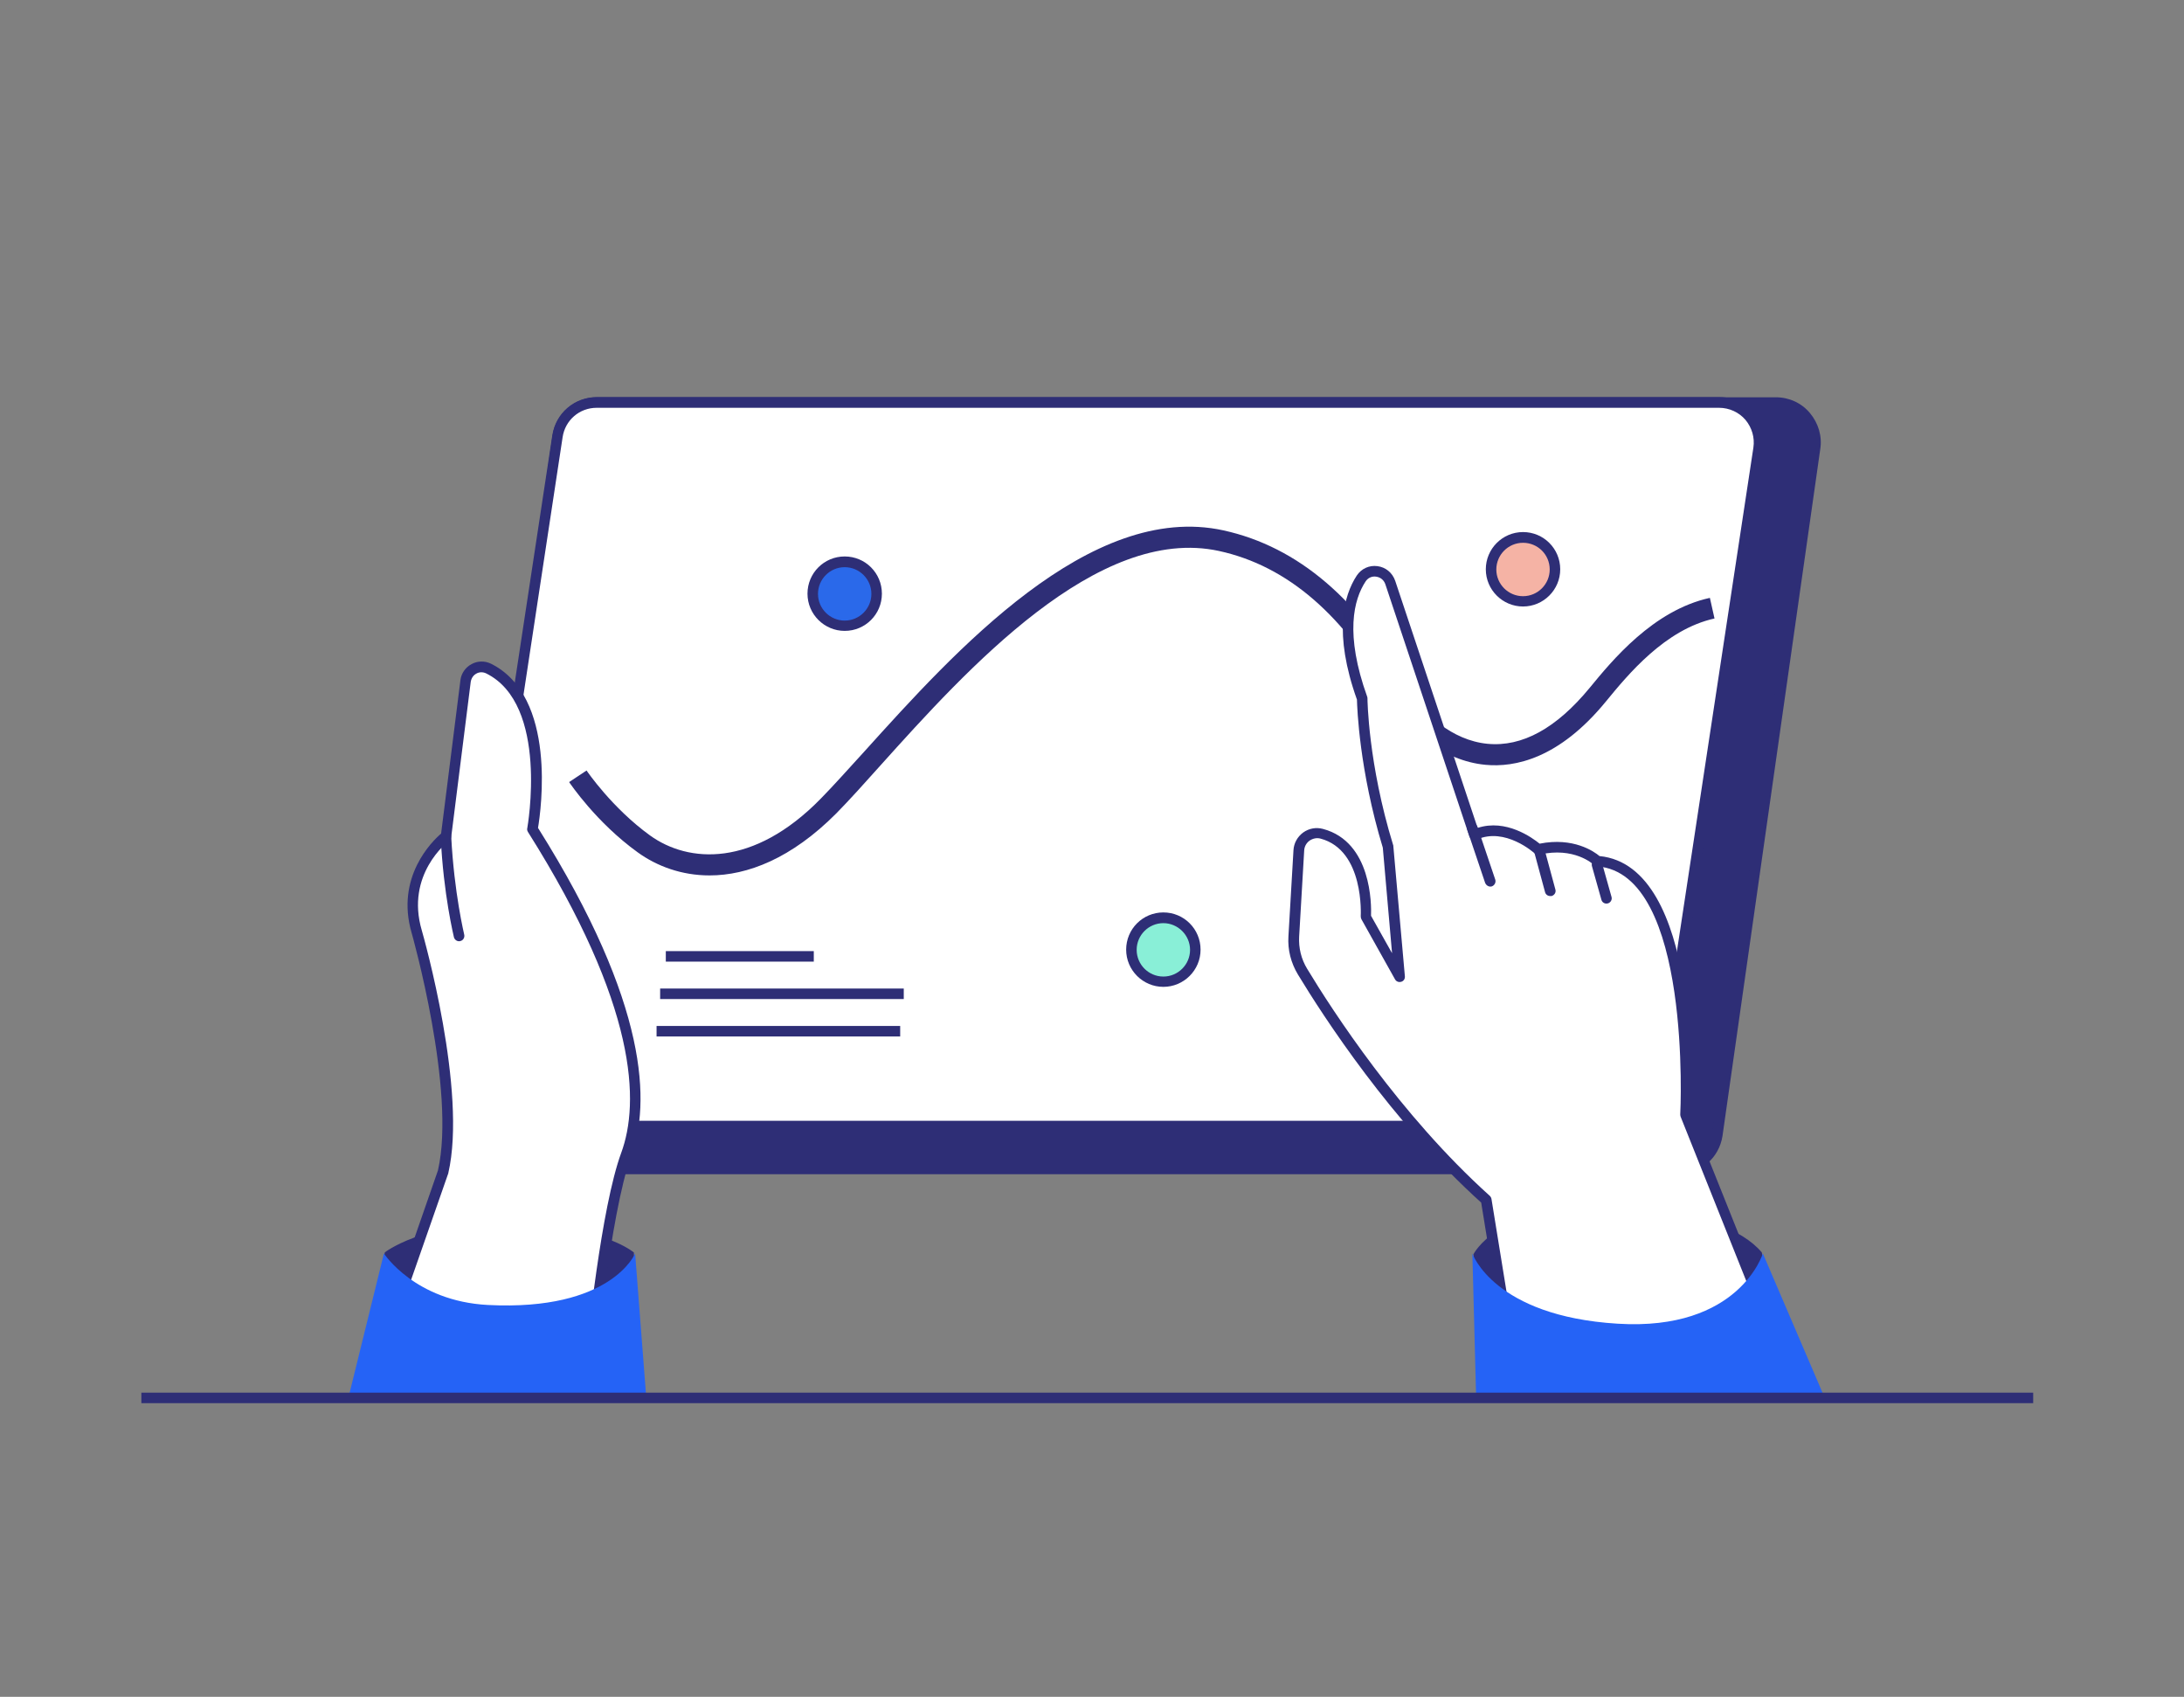 <svg xmlns="http://www.w3.org/2000/svg" width="1039" height="807" fill="none"><rect width="100%" height="100%" fill="#808080" stroke="none"/><rect id="backgroundrect" width="100%" height="100%" x="0" y="0" fill="none" stroke="none"/>
<g class="currentLayer" style=""><title>Layer 1</title><path d="M183.049,595.65 C183.049,595.65 200.649,581.65 241.849,581.35 C254.649,581.25 287.349,584.95 301.549,595.65 L302.449,627.75 L178.549,625.05 L183.049,595.65 z" fill="#2E2E76" id="svg_1" class="selected"/><path d="M237.449,555.95 H798.249 C807.649,555.95 815.549,549.151 816.949,539.851 L863.449,213.15 C865.149,201.65 856.349,191.351 844.749,191.351 H283.949 C274.549,191.351 266.649,198.15 265.249,207.45 L218.749,534.15 C217.049,545.65 225.949,555.95 237.449,555.95 z" fill="#2E2E76" id="svg_2" class="selected"/><path d="M798.249,558.45 H237.449 C231.149,558.45 225.249,555.75 221.249,550.95 C217.149,546.25 215.349,539.95 216.349,533.75 L262.849,207.15 C264.449,196.55 273.349,188.95 284.049,188.95 H844.849 C851.149,188.95 857.049,191.65 861.049,196.45 C865.049,201.25 866.949,207.45 865.949,213.65 L819.449,540.25 C817.849,550.75 808.949,558.45 798.249,558.45 zM284.049,193.95 C275.849,193.95 269.049,199.85 267.849,207.95 L221.349,534.55 C220.649,539.35 222.049,544.15 225.149,547.75 C228.249,551.35 232.849,553.45 237.649,553.45 H798.249 C806.449,553.45 813.249,547.55 814.449,539.45 L860.949,212.85 C861.649,208.05 860.249,203.25 857.149,199.65 C854.049,196.05 849.449,193.95 844.649,193.95 H284.049 z" fill="#2E2E76" id="svg_3" class="selected"/><path d="M237.249,535.45 H771.249 C780.649,535.45 788.549,528.65 789.949,519.35 L836.449,213.15 C838.149,201.65 829.349,191.35 817.749,191.35 H283.749 C274.349,191.35 266.449,198.15 265.049,207.45 L218.549,513.65 C216.849,525.15 225.649,535.45 237.249,535.45 z" fill="white" id="svg_4" class="selected"/><path d="M771.348,537.95 H237.348 C231.048,537.95 225.148,535.25 221.148,530.45 C217.148,525.65 215.248,519.45 216.248,513.25 L262.748,207.05 C264.348,196.55 273.248,188.85 283.948,188.85 H817.948 C824.248,188.85 830.148,191.55 834.148,196.35 C838.248,201.05 840.048,207.35 839.048,213.55 L792.548,519.75 C790.848,530.25 781.948,537.95 771.348,537.95 zM283.848,193.95 C275.648,193.95 268.848,199.85 267.648,207.95 L221.148,514.15 C220.448,518.85 221.848,523.65 224.948,527.35 C228.048,530.95 232.648,533.05 237.448,533.05 H771.448 C779.648,533.05 786.448,527.15 787.648,519.05 L834.148,212.85 C834.848,208.15 833.448,203.35 830.348,199.65 C827.248,196.05 822.648,193.95 817.848,193.95 H283.848 z" fill="#2E2E76" id="svg_5" class="selected"/><path d="M280.448,653.65 C280.448,653.65 287.449,577.65 297.849,549.05 C308.349,520.45 302.049,471.65 253.249,394.25 C253.249,394.25 264.349,333.85 232.349,317.95 C227.649,315.65 222.148,318.65 221.448,323.85 L212.148,397.75 C212.148,397.75 189.849,414.45 198.249,443.05 C198.249,443.05 219.849,518.35 210.749,557.35 L177.249,653.55 H280.448 V653.65 z" fill="white" id="svg_6" class="selected"/><path d="M280.449,656.15 H177.249 C176.449,656.15 175.649,655.75 175.249,655.05 C174.749,654.35 174.649,653.55 174.949,652.75 L208.349,556.65 C217.049,518.65 196.049,444.45 195.849,443.75 C188.049,417.15 205.649,400.05 209.849,396.45 L219.049,323.45 C219.449,320.25 221.449,317.35 224.349,315.85 C227.249,314.25 230.649,314.25 233.549,315.65 C265.049,331.25 257.349,385.45 255.949,393.75 C308.949,478.05 309.349,525.15 300.249,549.85 C290.049,577.75 283.049,653.05 282.949,653.75 C282.849,655.15 281.749,656.15 280.449,656.15 zM180.749,651.15 H278.148 C279.448,638.05 285.949,574.35 295.549,548.25 C304.249,524.55 303.548,478.75 251.148,395.65 C250.848,395.15 250.649,394.45 250.849,393.85 C250.949,393.25 261.249,335.05 231.249,320.25 C229.749,319.55 228.048,319.55 226.648,320.35 C225.148,321.15 224.249,322.55 223.949,324.25 L214.648,398.15 C214.548,398.85 214.248,399.45 213.648,399.85 C212.848,400.45 192.848,415.95 200.648,442.45 C201.548,445.55 222.349,518.85 213.249,558.05 C213.249,558.15 213.248,558.25 213.148,558.35 L180.749,651.15 z" fill="#2E2E76" id="svg_7" class="selected"/><path d="M218.349,447.65 C217.249,447.65 216.248,446.85 215.948,445.75 C215.948,445.55 210.948,425.65 209.648,397.85 C209.548,396.45 210.649,395.25 212.049,395.25 C213.449,395.15 214.648,396.25 214.648,397.65 C216.048,424.95 220.849,444.35 220.849,444.55 C221.149,445.85 220.349,447.25 219.049,447.55 C218.749,447.65 218.549,447.65 218.349,447.65 z" fill="#2E2E76" id="svg_8" class="selected"/><path d="M337.549,416.35 C324.249,416.35 312.449,411.95 303.349,405.35 C283.649,391.15 271.249,372.65 270.749,371.95 L279.049,366.45 C279.249,366.75 291.149,384.25 309.249,397.35 C327.449,410.45 358.349,412.75 390.549,379.75 C396.649,373.55 403.749,365.55 411.349,357.25 C454.049,309.95 518.548,238.35 582.048,252.25 C617.548,260.05 647.349,285.45 670.449,327.95 C676.649,339.25 690.848,352.15 707.648,353.75 C724.148,355.35 740.449,346.35 756.249,327.15 C766.849,314.25 786.449,290.25 813.449,284.35 L815.648,294.15 C792.148,299.35 774.548,320.75 764.048,333.55 C741.648,360.95 720.549,365.05 706.749,363.75 C686.149,361.85 669.248,346.75 661.648,332.75 C640.048,292.95 612.549,269.15 579.949,262.05 C522.149,249.45 459.949,318.35 418.849,364.05 C411.249,372.55 404.049,380.55 397.849,386.85 C376.549,408.25 355.649,416.35 337.549,416.35 z" fill="#2E2E76" id="svg_9" class="selected"/><path d="M182.648,596.15 C182.648,596.15 197.348,618.85 232.148,620.65 C290.948,623.65 302.148,596.15 302.148,596.15 L307.448,664.75 H165.749 L182.648,596.15 z" fill="#2563F6" id="svg_10" class="selected"/><path d="M387.148,452.35 H316.749 V457.35 H387.148 V452.35 z" fill="#2E2E76" id="svg_11" class="selected"/><path d="M429.949,470.15 H314.049 V475.15 H429.949 V470.15 z" fill="#2E2E76" id="svg_12" class="selected"/><path d="M428.249,487.95 H312.349 V492.95 H428.249 V487.95 z" fill="#2E2E76" id="svg_13" class="selected"/><path d="M401.849,297.55 C410.243,297.55 417.049,290.745 417.049,282.35 C417.049,273.955 410.243,267.15 401.849,267.15 C393.454,267.15 386.648,273.955 386.648,282.35 C386.648,290.745 393.454,297.55 401.849,297.55 z" fill="#2A69EA" id="svg_29" class="selected"/><path d="M401.849,300.05 C392.149,300.05 384.148,292.15 384.148,282.35 C384.148,272.55 392.049,264.65 401.849,264.65 C411.649,264.65 419.549,272.55 419.549,282.35 C419.549,292.15 411.649,300.05 401.849,300.05 zM401.849,269.75 C394.849,269.75 389.148,275.45 389.148,282.45 C389.148,289.45 394.849,295.15 401.849,295.15 C408.849,295.15 414.549,289.45 414.549,282.45 C414.549,275.45 408.849,269.75 401.849,269.75 z" fill="#2E2E76" id="svg_30" class="selected"/><path d="M724.548,285.95 C732.943,285.95 739.749,279.144 739.749,270.75 C739.749,262.355 732.943,255.55 724.548,255.55 C716.154,255.55 709.349,262.355 709.349,270.75 C709.349,279.144 716.154,285.95 724.548,285.95 z" fill="#F5B3A5" id="svg_39" class="selected"/><path d="M724.548,288.45 C714.848,288.45 706.849,280.55 706.849,270.75 C706.849,261.05 714.748,253.05 724.548,253.05 C734.348,253.05 742.249,260.95 742.249,270.75 C742.249,280.55 734.248,288.45 724.548,288.45 zM724.548,258.15 C717.548,258.15 711.849,263.85 711.849,270.85 C711.849,277.85 717.548,283.55 724.548,283.55 C731.548,283.55 737.249,277.85 737.249,270.85 C737.249,263.75 731.548,258.15 724.548,258.15 z" fill="#2E2E76" id="svg_40" class="selected"/><path d="M553.449,466.95 C561.843,466.95 568.648,460.145 568.648,451.75 C568.648,443.356 561.843,436.55 553.449,436.55 C545.054,436.55 538.249,443.356 538.249,451.75 C538.249,460.145 545.054,466.95 553.449,466.95 z" fill="#89EFD7" id="svg_53" class="selected"/><path d="M553.449,469.35 C543.749,469.35 535.749,461.45 535.749,451.65 C535.749,441.85 543.649,433.95 553.449,433.95 C563.249,433.95 571.148,441.85 571.148,451.65 C571.148,461.45 563.149,469.35 553.449,469.35 zM553.449,439.05 C546.449,439.05 540.749,444.75 540.749,451.75 C540.749,458.75 546.449,464.45 553.449,464.45 C560.449,464.45 566.148,458.75 566.148,451.75 C566.148,444.75 560.349,439.05 553.449,439.05 z" fill="#2E2E76" id="svg_54" class="selected"/><path d="M700.949,596.55 C700.949,596.55 712.549,573.35 759.749,574.25 C759.749,574.25 818.549,572.45 838.149,595.65 L844.349,627.75 H705.249 L700.949,596.55 z" fill="#2E2E76" id="svg_55" class="selected"/><path d="M720.349,652.25 H850.749 L801.949,530.25 C801.949,530.25 808.249,413.15 760.149,409.65 C760.149,409.65 750.049,399.85 731.949,404.05 C731.949,404.05 716.949,390.15 701.549,397.05 L661.549,277.05 C659.549,270.95 651.249,269.75 647.749,275.15 C641.749,284.25 637.249,301.55 648.249,332.25 C648.249,332.25 648.449,362.95 660.549,402.65 L666.049,464.65 L650.049,436.05 C650.049,436.05 652.249,402.75 629.149,396.55 C623.849,395.15 618.549,398.85 618.149,404.35 L615.749,445.35 C615.449,451.25 616.849,457.05 619.849,462.05 C631.449,481.25 664.049,531.85 707.249,570.55 L720.349,652.25 z" fill="white" id="svg_56" class="selected"/><path d="M850.648,654.75 H720.248 C719.048,654.75 717.948,653.85 717.748,652.65 L704.648,571.95 C661.748,533.25 629.448,483.25 617.448,463.45 C614.148,457.95 612.548,451.75 612.948,445.35 L615.348,404.35 C615.548,400.95 617.248,397.95 619.948,395.95 C622.748,393.95 626.148,393.35 629.448,394.25 C652.548,400.45 652.448,430.25 652.248,435.55 L662.248,453.35 L657.848,403.15 C646.648,366.25 645.648,336.65 645.548,332.75 C634.248,301.05 639.248,283.25 645.448,273.75 C647.648,270.45 651.348,268.75 655.248,269.25 C659.248,269.75 662.448,272.45 663.748,276.25 L702.948,393.75 C716.448,389.35 728.848,398.35 732.448,401.25 C748.448,398.05 758.348,404.95 760.948,407.15 C808.848,411.85 804.748,519.95 804.248,529.75 L852.848,651.25 C853.148,652.05 853.048,652.85 852.548,653.55 C852.248,654.35 851.448,654.75 850.648,654.75 zM722.448,649.75 H846.948 L799.548,531.15 C799.448,530.85 799.348,530.45 799.348,530.05 C799.448,528.95 804.948,415.35 759.848,412.05 C759.248,412.05 758.748,411.75 758.248,411.35 C757.848,410.95 748.848,402.65 732.348,406.45 C731.548,406.65 730.648,406.45 730.048,405.85 C729.948,405.75 716.048,393.15 702.448,399.35 C701.848,399.65 701.048,399.65 700.448,399.35 C699.848,399.05 699.348,398.55 699.048,397.85 L659.048,277.85 C658.348,275.85 656.748,274.55 654.648,274.25 C652.648,273.95 650.748,274.85 649.648,276.55 C644.048,285.05 639.648,301.45 650.448,331.45 C650.548,331.75 650.548,331.95 650.548,332.25 C650.548,332.55 650.848,363.15 662.748,401.85 C662.848,402.05 662.848,402.15 662.848,402.35 L668.348,464.35 C668.448,465.55 667.748,466.65 666.548,466.95 C665.448,467.25 664.248,466.85 663.648,465.75 L647.648,437.15 C647.448,436.75 647.348,436.25 647.348,435.75 C647.348,435.45 649.148,404.45 628.248,398.85 C626.448,398.35 624.548,398.75 622.948,399.85 C621.448,400.95 620.548,402.65 620.448,404.45 L618.048,445.45 C617.748,450.85 619.048,456.15 621.848,460.75 C633.748,480.45 666.048,530.35 708.748,568.75 C709.148,569.15 709.448,569.65 709.548,570.25 L722.448,649.75 z" fill="#2E2E76" id="svg_57" class="selected"/><path d="M700.449,596.15 C700.449,596.15 710.649,625.951 769.549,629.551 C827.449,633.151 838.649,596.15 838.649,596.15 L868.049,664.75 H702.249 L700.449,596.15 z" fill="#2563F6" id="svg_58" class="selected"/><path d="M737.449,426.15 C736.349,426.15 735.348,425.45 735.048,424.35 L729.748,404.75 C729.348,403.45 730.148,402.05 731.548,401.65 C732.848,401.25 734.248,402.05 734.648,403.45 L739.949,423.05 C740.349,424.35 739.548,425.75 738.148,426.15 C737.948,426.15 737.749,426.15 737.449,426.15 z" fill="#2E2E76" id="svg_59" class="selected"/><path d="M764.249,429.75 C763.149,429.75 762.149,429.05 761.849,427.95 L757.349,411.95 C756.949,410.65 757.748,409.251 759.048,408.851 C760.348,408.451 761.748,409.251 762.148,410.551 L766.648,426.551 C767.048,427.851 766.249,429.25 764.949,429.65 C764.649,429.65 764.449,429.75 764.249,429.75 z" fill="#2E2E76" id="svg_60" class="selected"/><path d="M708.948,421.65 C707.948,421.65 706.948,420.95 706.548,419.95 L698.048,394.75 C697.648,393.45 698.348,392.05 699.648,391.55 C700.948,391.15 702.348,391.85 702.848,393.15 L711.348,418.35 C711.748,419.65 711.048,421.05 709.748,421.55 C709.448,421.65 709.248,421.65 708.948,421.65 z" fill="#2E2E76" id="svg_61" class="selected"/><path d="M967.249,662.35 H67.249 V667.35 H967.249 V662.35 z" fill="#2E2E76" id="svg_62" class="selected"/></g></svg>